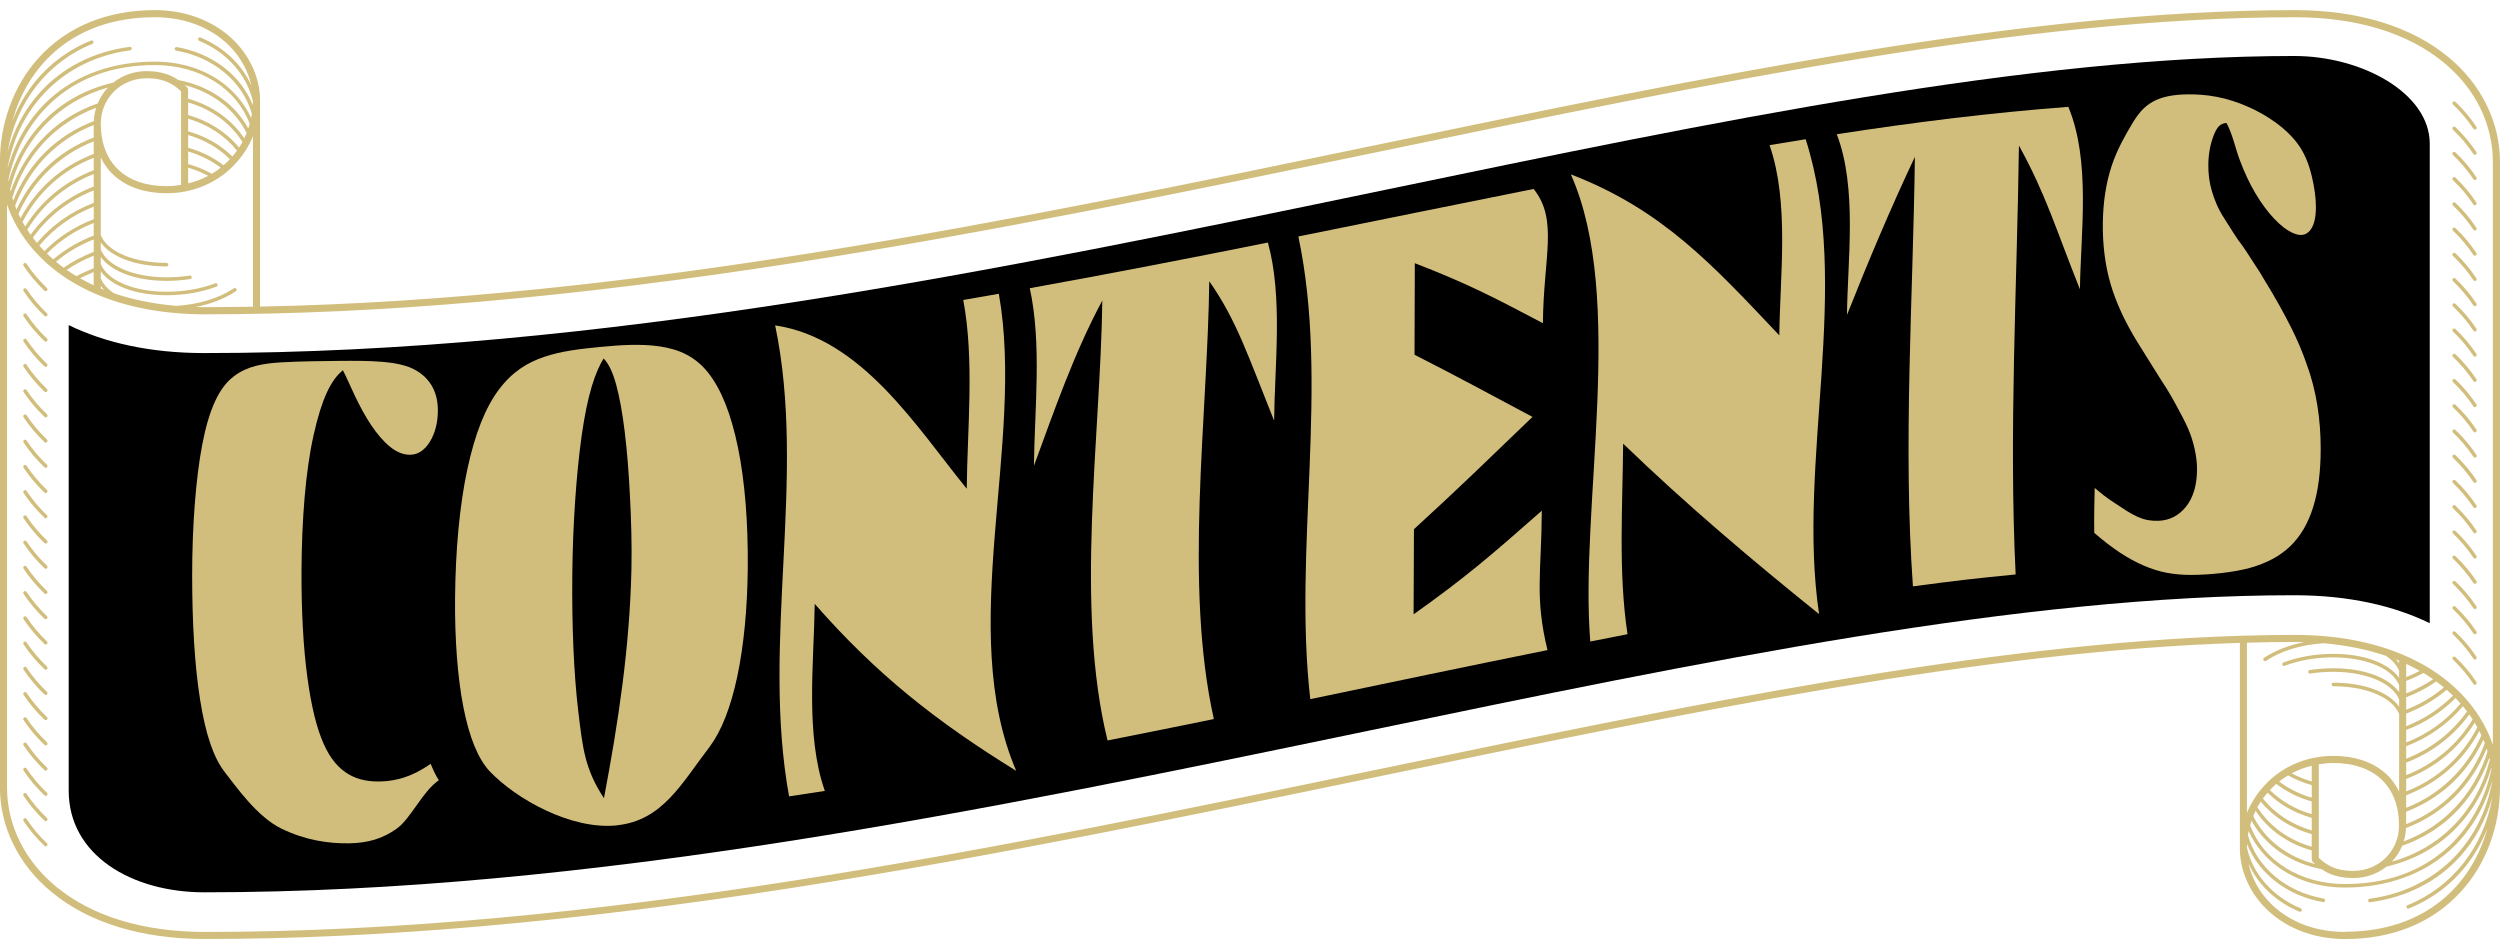 <svg width="106" height="40" viewBox="0 0 106 40" fill="none" xmlns="http://www.w3.org/2000/svg">
<path d="M97.272 2.374C86.062 2.374 72.792 5.129 58.743 8.047C42.355 11.45 25.407 14.97 8.661 14.97C6.339 14.97 4.43 14.522 2.913 13.785V33.527C2.913 36.254 5.573 37.834 8.661 37.834C25.035 37.834 41.797 34.353 58.007 30.986C72.243 28.029 85.69 25.238 97.272 25.238C99.595 25.238 101.503 25.686 103.021 26.423V6.09C103.021 3.963 100.167 2.374 97.272 2.374Z" fill="black"/>
<path d="M18.602 33.084C17.912 33.562 17.425 34.696 16.83 35.128C16.235 35.558 15.598 35.744 14.797 35.757C13.956 35.769 12.97 35.636 11.941 35.138C10.909 34.641 10.018 33.361 9.536 32.745C9.052 32.127 8.718 31.134 8.487 29.683C8.253 28.233 8.148 26.395 8.148 24.392C8.148 23.379 8.183 22.368 8.256 21.41C8.329 20.455 8.434 19.588 8.577 18.841C8.72 18.095 8.901 17.486 9.124 17.004C9.348 16.524 9.609 16.187 9.915 15.956C10.485 15.521 11.155 15.408 11.953 15.362C12.752 15.317 13.602 15.31 14.388 15.302C15.011 15.297 15.618 15.292 16.208 15.342C16.798 15.393 17.29 15.493 17.664 15.719C18.291 16.096 18.575 16.695 18.565 17.439C18.56 17.921 18.447 18.369 18.231 18.723C18.013 19.078 17.736 19.274 17.403 19.281C17.107 19.289 16.818 19.171 16.537 18.942C16.253 18.713 15.987 18.396 15.739 18.027C15.488 17.655 15.262 17.228 15.058 16.805C14.855 16.383 14.689 15.983 14.539 15.699C14.034 16.101 13.64 16.911 13.299 18.437C12.957 19.963 12.794 22.004 12.784 24.223C12.777 25.895 12.859 27.428 13.028 28.685C13.196 29.945 13.427 30.875 13.723 31.539C14.019 32.202 14.376 32.594 14.792 32.836C15.209 33.077 15.676 33.152 16.19 33.132C16.353 33.125 16.509 33.11 16.662 33.082C16.815 33.054 16.973 33.017 17.137 32.964C17.3 32.911 17.47 32.843 17.651 32.753C17.829 32.662 18.033 32.544 18.259 32.386C18.399 32.72 18.469 32.863 18.61 33.09L18.602 33.084Z" fill="#D2BE7C"/>
<path d="M26.163 34.995C24.23 35.199 21.876 33.884 20.741 32.68C20.264 32.149 19.9 31.267 19.649 29.988C19.398 28.708 19.28 27.099 19.295 25.342C19.313 23.344 19.484 21.453 19.81 19.922C20.136 18.391 20.581 17.283 21.148 16.524C21.715 15.764 22.36 15.372 23.076 15.131C23.791 14.887 24.567 14.797 25.442 14.711C26.321 14.628 27.179 14.568 27.993 14.691C28.806 14.814 29.489 15.121 30.033 15.812C30.578 16.504 30.997 17.544 31.291 18.982C31.587 20.42 31.723 22.197 31.705 24.11C31.688 25.792 31.539 27.366 31.261 28.683C30.98 29.998 30.591 30.988 30.089 31.664C28.899 33.213 28.096 34.789 26.163 34.992V34.995ZM25.593 15.199C25.435 15.455 25.257 15.83 25.091 16.383C24.925 16.933 24.785 17.62 24.667 18.442C24.551 19.264 24.456 20.206 24.386 21.235C24.316 22.263 24.275 23.331 24.265 24.382C24.245 26.539 24.331 28.597 24.519 30.159C24.707 31.72 24.792 32.604 25.608 33.844C26.228 30.561 26.698 27.449 26.773 24.135C26.795 23.107 26.763 22.041 26.71 21.031C26.66 20.02 26.585 19.098 26.487 18.296C26.389 17.494 26.268 16.828 26.123 16.3C25.977 15.772 25.811 15.425 25.593 15.199Z" fill="#D2BE7C"/>
<path d="M34.544 25.601C34.516 28.049 34.132 31.144 34.973 33.535C34.368 33.63 34.065 33.675 33.457 33.766C32.262 27.212 34.22 20.282 32.867 13.796C36.539 14.344 38.849 18.09 40.99 20.722C41.015 18.183 41.321 15.257 40.842 12.718C41.447 12.615 41.748 12.562 42.35 12.456C43.48 18.799 40.515 26.687 43.088 32.685C39.705 30.596 37.169 28.602 34.544 25.604V25.601Z" fill="#D2BE7C"/>
<path d="M46.735 12.748C45.54 14.975 44.709 17.383 43.839 19.749C43.864 17.388 44.18 14.578 43.663 12.22C47.034 11.612 50.4 10.958 53.758 10.284C54.401 12.602 54.044 15.498 54.022 17.836C52.925 15.114 52.438 13.585 51.273 11.924C51.2 17.74 50.194 24.771 51.467 30.488C49.669 30.855 48.766 31.038 46.961 31.395C45.566 25.749 46.662 18.52 46.738 12.751L46.735 12.748Z" fill="#D2BE7C"/>
<path d="M55.053 10.026C58.377 9.354 61.7 8.678 65.026 8.012C66.083 9.332 65.438 10.918 65.42 13.703C63.272 12.569 62.185 12.011 59.988 11.159C59.983 12.529 59.981 13.349 59.976 15.041C61.996 16.071 62.998 16.624 64.978 17.677C62.983 19.593 61.976 20.584 59.951 22.439C59.946 24.073 59.943 24.842 59.936 26.048C62.127 24.492 63.216 23.555 65.372 21.654C65.357 24.291 65.066 25.304 65.613 27.564C62.257 28.241 58.907 28.944 55.556 29.643C54.823 23.238 56.381 16.328 55.051 10.028L55.053 10.026Z" fill="#D2BE7C"/>
<path d="M68.821 18.804C68.801 21.458 68.608 24.251 69.007 26.89C68.377 27.011 68.061 27.074 67.428 27.2C66.964 21.466 68.954 12.67 66.605 7.394C70.483 8.887 72.611 11.227 75.443 14.219C75.468 11.715 75.879 8.593 75.029 6.154C75.644 6.051 75.95 6.001 76.56 5.903C78.555 12.135 76.166 19.575 77.129 26.038C74.251 23.723 71.482 21.378 68.821 18.811V18.804Z" fill="#D2BE7C"/>
<path d="M81.193 6.647C80.154 8.842 79.21 11.096 78.312 13.351C78.339 10.983 78.754 7.984 77.88 5.692C81.138 5.187 84.411 4.779 87.697 4.53C88.656 6.838 88.221 9.855 88.189 12.265C87.17 9.721 86.763 8.276 85.603 6.172C85.521 12.205 85.172 18.329 85.463 24.357C83.749 24.523 82.877 24.626 81.108 24.862C80.681 18.852 81.115 12.668 81.191 6.65L81.193 6.647Z" fill="#D2BE7C"/>
<path d="M88.814 20.689C88.962 20.812 89.09 20.918 89.2 21.003C89.311 21.091 89.461 21.194 89.642 21.315C89.843 21.451 90.026 21.566 90.184 21.669C90.345 21.77 90.498 21.853 90.644 21.918C90.789 21.981 90.932 22.026 91.07 22.052C91.208 22.077 91.354 22.087 91.51 22.082C92.002 22.067 92.393 21.853 92.692 21.476C92.991 21.099 93.144 20.588 93.154 19.942C93.159 19.668 93.126 19.374 93.058 19.058C92.99 18.743 92.895 18.447 92.775 18.17C92.704 18.012 92.627 17.849 92.539 17.683C92.451 17.514 92.358 17.343 92.263 17.165C92.112 16.888 91.979 16.654 91.859 16.466C91.738 16.277 91.633 16.114 91.545 15.976C91.181 15.393 90.998 15.098 90.631 14.513C90.102 13.655 89.717 12.826 89.487 12.034C89.256 11.242 89.148 10.373 89.16 9.442C89.173 8.552 89.298 7.753 89.532 7.042C89.765 6.33 90.117 5.732 90.38 5.285C90.644 4.837 90.895 4.528 91.271 4.317C91.645 4.106 92.137 4.005 92.787 4C93.131 4 93.535 4.018 93.987 4.106C94.441 4.194 94.888 4.337 95.317 4.528C95.747 4.716 96.143 4.945 96.5 5.204C96.856 5.463 97.16 5.75 97.393 6.059C97.722 6.489 97.898 6.964 98.018 7.464C98.139 7.964 98.194 8.404 98.194 8.776C98.194 9.249 98.111 9.578 97.935 9.782C97.76 9.983 97.529 10.015 97.233 9.885C96.972 9.772 96.703 9.568 96.424 9.271C96.146 8.977 95.88 8.62 95.634 8.203C95.385 7.783 95.162 7.313 94.966 6.785C94.77 6.26 94.67 5.714 94.404 5.214C94.125 5.234 94 5.398 93.872 5.712C93.744 6.026 93.638 6.458 93.633 6.971C93.628 7.366 93.676 7.738 93.779 8.087C93.882 8.439 94.027 8.826 94.308 9.259C94.439 9.465 94.567 9.671 94.697 9.872C94.825 10.076 94.958 10.267 95.097 10.445C95.129 10.491 95.182 10.569 95.255 10.679C95.327 10.792 95.453 10.981 95.629 11.257C95.691 11.35 95.752 11.443 95.812 11.536C95.872 11.629 95.927 11.722 95.978 11.815C96.49 12.64 96.871 13.346 97.145 13.889C97.418 14.435 97.634 14.95 97.797 15.425C98.216 16.561 98.397 17.765 98.397 19.022C98.397 19.985 98.297 20.805 98.078 21.501C97.86 22.197 97.541 22.74 97.1 23.165C96.658 23.587 96.106 23.879 95.398 24.078C94.692 24.274 93.678 24.372 92.923 24.377C92.559 24.377 92.212 24.349 91.886 24.289C91.56 24.229 91.231 24.125 90.897 23.982C90.563 23.839 90.225 23.655 89.881 23.427C89.537 23.2 89.173 22.921 88.796 22.592C88.786 21.813 88.801 21.441 88.814 20.686V20.689Z" fill="#D2BE7C"/>
<path d="M105.453 4.492C105.079 3.71 104.528 3.014 103.816 2.425C102.24 1.119 99.989 0.429 97.303 0.429C85.893 0.429 72.526 3.205 58.376 6.143C42.851 9.367 26.82 12.693 11.027 12.999V4.262C11.027 3.296 10.586 2.333 9.818 1.621C8.987 0.852 7.831 0.429 6.564 0.429C4.545 0.429 2.845 1.126 1.646 2.445C1.108 3.035 0.693 3.731 0.409 4.512C0.135 5.264 -0.004 6.059 -0.004 6.878V33.367C-0.004 34.194 0.179 34.996 0.542 35.751C0.917 36.533 1.468 37.229 2.18 37.818C3.755 39.124 6.006 39.813 8.692 39.813C16.108 39.813 24.31 39.096 33.767 37.619C42.123 36.313 50.417 34.591 58.438 32.927C71.618 30.19 84.115 27.597 94.971 27.259V35.983C94.971 36.949 95.412 37.912 96.18 38.624C97.011 39.393 98.166 39.816 99.434 39.816C101.453 39.816 103.153 39.119 104.349 37.8C104.887 37.21 105.303 36.514 105.587 35.733C105.86 34.981 106 34.186 106 33.367V6.878C106 6.05 105.817 5.249 105.453 4.494V4.492ZM102.598 28.446C102.412 28.543 102.221 28.632 102.023 28.709V28.149C102.221 28.241 102.412 28.341 102.598 28.446ZM102.023 34.414C102.8 34.119 103.486 33.681 104.063 33.112C104.571 32.612 104.984 32.024 105.294 31.362C105.316 31.414 105.335 31.466 105.354 31.518C104.756 33.123 103.581 34.332 102.021 34.945V34.414H102.023ZM102.016 35.108C103.592 34.509 104.793 33.322 105.432 31.738C105.445 31.778 105.46 31.819 105.473 31.86C104.918 33.662 103.635 35.035 101.917 35.675C101.973 35.492 102.008 35.302 102.016 35.108ZM101.853 35.861C102.804 35.529 103.622 34.996 104.283 34.27C104.834 33.666 105.264 32.931 105.546 32.128C105.552 32.156 105.561 32.184 105.567 32.214C105.029 34.363 103.506 35.945 101.418 36.533C101.605 36.335 101.752 36.106 101.853 35.861ZM102.023 34.253V33.718C103.372 33.203 104.438 32.266 105.124 30.996C105.154 31.056 105.184 31.117 105.212 31.177C104.58 32.604 103.456 33.688 102.023 34.251V34.253ZM102.023 33.554V33.026C103.241 32.561 104.237 31.742 104.926 30.645C104.965 30.709 105.004 30.772 105.04 30.839C104.382 32.104 103.342 33.039 102.023 33.556V33.554ZM102.023 32.862V32.334C103.105 31.921 104.024 31.218 104.698 30.293C104.748 30.362 104.793 30.431 104.84 30.503C104.177 31.587 103.211 32.397 102.025 32.865L102.023 32.862ZM102.023 32.171V31.64C102.974 31.278 103.781 30.707 104.427 29.944C104.487 30.017 104.545 30.091 104.603 30.164C103.956 31.069 103.071 31.757 102.023 32.169V32.171ZM102.023 31.481V30.951C102.824 30.645 103.525 30.192 104.113 29.597C104.188 29.673 104.259 29.75 104.328 29.83C103.71 30.569 102.935 31.123 102.023 31.481ZM102.023 30.789V30.257C102.658 30.013 103.232 29.675 103.738 29.248C103.831 29.328 103.919 29.41 104.005 29.494C103.445 30.058 102.78 30.494 102.023 30.789ZM102.023 30.093V29.565C102.479 29.39 102.905 29.166 103.297 28.895C103.409 28.977 103.516 29.058 103.622 29.147C103.148 29.543 102.613 29.86 102.023 30.093ZM102.023 29.401V28.869C102.275 28.772 102.52 28.66 102.755 28.532C102.897 28.617 103.032 28.707 103.166 28.8C102.813 29.039 102.43 29.239 102.023 29.399V29.401ZM101.722 28.123C101.681 28.067 101.636 28.013 101.584 27.959C101.629 27.976 101.674 27.996 101.722 28.015V28.123ZM99.778 36.927C99.006 36.927 98.627 36.66 98.317 36.373V32.406C98.517 32.373 98.722 32.352 98.933 32.352C100.678 32.352 101.719 33.343 101.719 35.003C101.719 36.08 100.867 36.925 99.778 36.925V36.927ZM98.018 33.134C97.719 33.048 97.433 32.931 97.168 32.789C97.433 32.647 97.719 32.541 98.018 32.468V33.134ZM97.017 32.878C97.327 33.052 97.663 33.19 98.018 33.289V33.822C97.506 33.673 97.043 33.442 96.636 33.136C96.757 33.041 96.884 32.955 97.017 32.876V32.878ZM96.516 33.237C96.953 33.574 97.456 33.824 98.016 33.981V34.52C97.329 34.322 96.722 33.97 96.245 33.498C96.331 33.408 96.421 33.319 96.516 33.237ZM96.143 33.61C96.649 34.108 97.29 34.472 98.018 34.677V35.212C97.181 34.968 96.455 34.494 95.948 33.86C96.01 33.774 96.075 33.69 96.143 33.61ZM95.857 33.988C96.391 34.639 97.146 35.123 98.016 35.367V35.901C97.028 35.615 96.219 35.026 95.713 34.222C95.758 34.141 95.805 34.063 95.857 33.988ZM95.638 34.38C96.174 35.186 97.006 35.774 98.018 36.059V36.438C98.018 36.479 98.035 36.52 98.065 36.548C98.095 36.578 98.13 36.606 98.162 36.636C96.983 36.333 96.031 35.6 95.537 34.602C95.567 34.526 95.603 34.453 95.638 34.38ZM95.465 34.798C96.04 35.854 97.123 36.604 98.433 36.852C98.739 37.063 99.146 37.229 99.78 37.229C100.306 37.229 100.796 37.057 101.188 36.744C102.378 36.464 103.39 35.901 104.192 35.059C104.853 34.367 105.344 33.507 105.632 32.552C105.634 32.569 105.636 32.584 105.638 32.602C105.167 34.906 103.291 37.483 99.43 37.483C97.536 37.483 95.975 36.509 95.405 34.992C95.422 34.925 95.444 34.861 95.465 34.796V34.798ZM10.726 13.004C10.048 13.014 9.37 13.023 8.692 13.023C8.561 13.023 8.43 13.021 8.301 13.016C8.946 12.889 9.529 12.663 10.001 12.35C10.035 12.327 10.044 12.281 10.022 12.245C9.999 12.21 9.953 12.202 9.917 12.223C9.273 12.652 8.417 12.911 7.47 12.969C6.519 12.887 5.636 12.708 4.836 12.437C4.56 12.256 4.371 12.04 4.274 11.803V11.505C4.713 12.12 5.753 12.518 7.061 12.518C7.819 12.518 8.55 12.391 9.181 12.152C9.22 12.137 9.239 12.094 9.224 12.055C9.209 12.016 9.166 11.997 9.127 12.012C8.514 12.245 7.801 12.37 7.061 12.37C6.269 12.37 5.542 12.215 5.014 11.932C4.642 11.732 4.39 11.477 4.274 11.193V10.896C4.713 11.51 5.753 11.909 7.061 11.909C7.403 11.909 7.741 11.883 8.066 11.833C8.107 11.827 8.135 11.788 8.128 11.747C8.122 11.706 8.083 11.678 8.042 11.684C7.726 11.734 7.395 11.758 7.061 11.758C6.269 11.758 5.542 11.602 5.014 11.32C4.642 11.12 4.39 10.865 4.274 10.581V10.284C4.713 10.898 5.753 11.296 7.061 11.296C7.102 11.296 7.136 11.262 7.136 11.221C7.136 11.18 7.102 11.146 7.061 11.146C6.269 11.146 5.542 10.99 5.014 10.708C4.642 10.508 4.39 10.253 4.274 9.969V6.682C4.423 6.99 4.625 7.26 4.881 7.479C5.419 7.947 6.174 8.193 7.063 8.193C8.167 8.193 9.183 7.77 9.921 7.005C10.27 6.645 10.539 6.229 10.726 5.777V13.001V13.004ZM3.396 11.799C3.581 11.702 3.773 11.613 3.971 11.536V12.096C3.773 12.003 3.581 11.904 3.396 11.799ZM0.428 8.031C0.966 5.882 2.49 4.3 4.577 3.712C4.39 3.91 4.244 4.139 4.143 4.384C3.191 4.716 2.374 5.249 1.713 5.975C1.162 6.579 0.732 7.313 0.45 8.117C0.443 8.089 0.435 8.061 0.428 8.031ZM0.521 8.385C1.076 6.583 2.359 5.21 4.076 4.57C4.02 4.753 3.986 4.943 3.977 5.137C2.402 5.736 1.201 6.923 0.562 8.508C0.549 8.467 0.534 8.426 0.521 8.385ZM3.973 5.3V5.831C3.196 6.126 2.509 6.563 1.933 7.132C1.425 7.632 1.011 8.221 0.701 8.883C0.68 8.831 0.661 8.779 0.641 8.727C1.24 7.122 2.415 5.913 3.975 5.3H3.973ZM6.215 3.318C6.988 3.318 7.367 3.585 7.676 3.871V7.839C7.476 7.872 7.272 7.893 7.061 7.893C5.316 7.893 4.274 6.902 4.274 5.242C4.274 4.165 5.126 3.32 6.215 3.32V3.318ZM7.978 7.111C8.277 7.197 8.563 7.313 8.828 7.456C8.563 7.598 8.277 7.704 7.978 7.777V7.111ZM8.979 7.367C8.669 7.193 8.333 7.055 7.978 6.956V6.423C8.49 6.572 8.953 6.803 9.359 7.109C9.239 7.204 9.112 7.29 8.979 7.37V7.367ZM9.478 7.007C9.041 6.671 8.537 6.421 7.978 6.264V5.725C8.664 5.923 9.271 6.275 9.749 6.747C9.663 6.837 9.572 6.926 9.478 7.007ZM9.852 6.635C9.347 6.137 8.705 5.772 7.978 5.568V5.033C8.815 5.277 9.54 5.751 10.048 6.385C9.986 6.471 9.921 6.555 9.852 6.635ZM10.136 6.257C9.603 5.606 8.847 5.122 7.978 4.878V4.343C8.966 4.63 9.775 5.218 10.28 6.022C10.235 6.104 10.188 6.182 10.136 6.257ZM10.356 5.865C9.82 5.059 8.987 4.471 7.976 4.186V3.807C7.976 3.766 7.958 3.725 7.928 3.697C7.898 3.667 7.864 3.639 7.831 3.608C9.011 3.912 9.962 4.645 10.457 5.643C10.427 5.719 10.39 5.792 10.356 5.865ZM10.528 5.447C9.953 4.391 8.871 3.641 7.56 3.393C7.255 3.182 6.848 3.016 6.213 3.016C5.688 3.016 5.197 3.188 4.806 3.501C3.615 3.781 2.604 4.343 1.801 5.186C1.141 5.878 0.65 6.738 0.361 7.693C0.359 7.676 0.357 7.66 0.355 7.643C0.826 5.337 2.703 2.759 6.564 2.759C8.458 2.759 10.018 3.733 10.588 5.251C10.571 5.318 10.55 5.382 10.528 5.447ZM3.973 5.992V6.527C2.623 7.042 1.558 7.979 0.872 9.249C0.841 9.189 0.811 9.128 0.783 9.068C1.416 7.641 2.539 6.557 3.973 5.994V5.992ZM3.973 6.691V7.219C2.755 7.684 1.758 8.503 1.07 9.602C1.031 9.538 0.992 9.475 0.955 9.408C1.614 8.143 2.653 7.208 3.973 6.691ZM3.973 7.382V7.91C2.89 8.324 1.971 9.027 1.298 9.952C1.248 9.883 1.203 9.814 1.156 9.742C1.818 8.658 2.787 7.848 3.971 7.38L3.973 7.382ZM3.973 8.072V8.602C3.021 8.967 2.214 9.536 1.569 10.299C1.509 10.225 1.45 10.152 1.392 10.079C2.04 9.174 2.925 8.486 3.973 8.074V8.072ZM3.973 8.764V9.294C3.172 9.6 2.471 10.053 1.883 10.648C1.808 10.572 1.737 10.495 1.668 10.415C2.285 9.676 3.06 9.122 3.973 8.764ZM3.973 9.456V9.988C3.338 10.232 2.763 10.57 2.257 10.997C2.165 10.917 2.077 10.835 1.991 10.751C2.55 10.187 3.215 9.751 3.973 9.456ZM3.973 10.152V10.68C3.516 10.855 3.09 11.079 2.699 11.35C2.587 11.268 2.479 11.187 2.374 11.098C2.847 10.702 3.383 10.385 3.973 10.152ZM3.973 10.842V11.374C3.721 11.471 3.476 11.583 3.241 11.71C3.099 11.626 2.963 11.536 2.83 11.443C3.183 11.204 3.566 11.003 3.973 10.844V10.842ZM4.274 12.122C4.315 12.178 4.36 12.232 4.412 12.286C4.367 12.268 4.321 12.249 4.274 12.23V12.122ZM6.564 0.731C8.849 0.731 10.328 2.113 10.655 3.624C10.261 2.74 9.495 2.001 8.501 1.591C8.462 1.576 8.419 1.593 8.402 1.632C8.387 1.671 8.404 1.714 8.443 1.731C9.626 2.22 10.474 3.188 10.724 4.307C10.724 4.359 10.72 4.408 10.717 4.46C10.225 3.203 9.015 2.261 7.496 1.996C7.455 1.99 7.416 2.016 7.407 2.059C7.401 2.1 7.427 2.139 7.47 2.147C9.058 2.423 10.293 3.466 10.679 4.828C10.67 4.889 10.664 4.949 10.651 5.009C10.371 4.389 9.908 3.833 9.314 3.423C8.548 2.893 7.597 2.613 6.562 2.613C4.799 2.613 3.26 3.16 2.111 4.195C1.259 4.964 0.639 6.001 0.318 7.16C0.775 4.453 2.776 2.498 5.52 2.134C5.561 2.128 5.591 2.091 5.585 2.05C5.578 2.009 5.542 1.979 5.501 1.986C3.964 2.19 2.643 2.863 1.683 3.93C1.044 4.641 0.583 5.499 0.321 6.447C0.68 4.348 2.006 2.63 3.917 1.861C3.955 1.845 3.975 1.8 3.958 1.761C3.943 1.723 3.897 1.703 3.859 1.72C2.722 2.18 1.771 2.964 1.108 3.988C0.88 4.341 0.689 4.718 0.534 5.113C1.173 2.777 3.116 0.731 6.564 0.731ZM58.376 32.632C42.084 36.016 25.238 39.514 8.692 39.514C6.077 39.514 3.893 38.848 2.372 37.587C1.035 36.479 0.297 34.979 0.297 33.367V8.671C0.366 8.872 0.448 9.07 0.54 9.264C0.915 10.046 1.466 10.743 2.178 11.331C2.724 11.784 3.355 12.161 4.054 12.463C4.061 12.467 4.067 12.469 4.074 12.471C5.387 13.034 6.947 13.327 8.69 13.327C16.106 13.327 24.308 12.609 33.764 11.133C42.121 9.827 50.415 8.104 58.436 6.441C72.571 3.503 85.923 0.731 97.303 0.731C99.918 0.731 102.103 1.397 103.624 2.658C104.961 3.766 105.697 5.266 105.697 6.878V31.576C105.628 31.375 105.546 31.177 105.453 30.983C105.079 30.201 104.528 29.505 103.816 28.916C103.269 28.463 102.638 28.086 101.939 27.785C101.933 27.78 101.926 27.778 101.917 27.776C100.605 27.213 99.044 26.92 97.301 26.92C96.58 26.92 95.853 26.931 95.117 26.953C84.199 27.272 71.631 29.882 58.374 32.634L58.376 32.632ZM95.27 27.25C95.954 27.231 96.632 27.22 97.303 27.22C97.435 27.22 97.566 27.222 97.695 27.226C97.049 27.354 96.466 27.58 95.995 27.892C95.96 27.916 95.952 27.961 95.973 27.998C95.997 28.032 96.042 28.041 96.079 28.02C96.722 27.591 97.579 27.332 98.526 27.274C99.477 27.356 100.359 27.535 101.16 27.806C101.435 27.987 101.625 28.203 101.722 28.44V28.737C101.283 28.123 100.243 27.724 98.935 27.724C98.177 27.724 97.445 27.851 96.815 28.091C96.776 28.106 96.757 28.149 96.772 28.188C96.787 28.226 96.83 28.246 96.869 28.231C97.482 27.998 98.194 27.873 98.935 27.873C99.727 27.873 100.454 28.028 100.981 28.311C101.354 28.511 101.605 28.765 101.722 29.05V29.347C101.283 28.733 100.243 28.334 98.935 28.334C98.593 28.334 98.255 28.36 97.93 28.41C97.889 28.416 97.861 28.455 97.867 28.496C97.874 28.537 97.912 28.565 97.953 28.558C98.27 28.509 98.601 28.485 98.935 28.485C99.727 28.485 100.454 28.64 100.981 28.923C101.354 29.123 101.605 29.377 101.722 29.662V29.959C101.283 29.345 100.243 28.946 98.935 28.946C98.894 28.946 98.859 28.981 98.859 29.022C98.859 29.063 98.894 29.097 98.935 29.097C99.727 29.097 100.454 29.252 100.981 29.535C101.354 29.735 101.605 29.989 101.722 30.274V33.561C101.573 33.253 101.371 32.983 101.115 32.763C100.577 32.296 99.821 32.05 98.933 32.05C97.829 32.05 96.813 32.472 96.075 33.237C95.726 33.597 95.457 34.014 95.27 34.466V27.252V27.25ZM99.432 39.514C97.146 39.514 95.668 38.132 95.341 36.621C95.734 37.505 96.501 38.244 97.495 38.654C97.504 38.658 97.514 38.66 97.523 38.66C97.553 38.66 97.581 38.643 97.592 38.613C97.607 38.574 97.59 38.531 97.551 38.514C96.367 38.025 95.519 37.057 95.27 35.938C95.27 35.886 95.274 35.837 95.276 35.785C95.769 37.042 96.978 37.983 98.498 38.249C98.502 38.249 98.506 38.249 98.511 38.249C98.547 38.249 98.58 38.223 98.584 38.186C98.59 38.145 98.564 38.106 98.521 38.098C96.933 37.822 95.698 36.779 95.313 35.417C95.321 35.356 95.328 35.296 95.341 35.236C95.62 35.856 96.083 36.412 96.677 36.822C97.443 37.352 98.394 37.632 99.43 37.632C101.192 37.632 102.731 37.085 103.88 36.05C104.732 35.281 105.352 34.244 105.673 33.084C105.219 35.787 103.217 37.742 100.473 38.106C100.433 38.113 100.402 38.15 100.409 38.191C100.413 38.229 100.445 38.255 100.484 38.255C100.488 38.255 100.491 38.255 100.495 38.255C102.032 38.05 103.353 37.378 104.313 36.311C104.952 35.6 105.413 34.742 105.675 33.794C105.316 35.893 103.99 37.611 102.079 38.38C102.04 38.395 102.021 38.441 102.038 38.479C102.051 38.509 102.079 38.527 102.109 38.527C102.118 38.527 102.128 38.527 102.137 38.52C103.273 38.061 104.225 37.277 104.887 36.253C105.116 35.899 105.307 35.522 105.462 35.128C104.825 37.462 102.882 39.505 99.434 39.505L99.432 39.514ZM104.005 27.97C103.975 27.942 103.973 27.892 104.003 27.862C104.031 27.832 104.08 27.83 104.11 27.86C104.451 28.183 104.75 28.539 104.999 28.916C105.023 28.951 105.012 28.998 104.978 29.022C104.965 29.03 104.95 29.035 104.937 29.035C104.913 29.035 104.89 29.024 104.874 29C104.631 28.632 104.339 28.287 104.009 27.97H104.005ZM104.005 26.899C103.975 26.871 103.973 26.821 104.003 26.791C104.031 26.761 104.08 26.759 104.11 26.789C104.451 27.112 104.75 27.468 104.999 27.845C105.023 27.879 105.012 27.927 104.978 27.951C104.965 27.959 104.95 27.963 104.937 27.963C104.913 27.963 104.89 27.951 104.874 27.929C104.631 27.561 104.339 27.216 104.009 26.899H104.005ZM104.005 25.83C103.975 25.802 103.973 25.752 104.003 25.722C104.031 25.692 104.08 25.69 104.11 25.72C104.451 26.043 104.748 26.399 104.999 26.776C105.023 26.81 105.012 26.858 104.978 26.881C104.965 26.89 104.95 26.895 104.937 26.895C104.913 26.895 104.89 26.884 104.874 26.86C104.631 26.491 104.339 26.147 104.009 25.83H104.005ZM104.005 24.761C103.975 24.733 103.973 24.683 104.003 24.653C104.031 24.623 104.08 24.621 104.11 24.651C104.451 24.974 104.75 25.33 104.999 25.707C105.023 25.741 105.012 25.789 104.978 25.812C104.965 25.821 104.95 25.825 104.937 25.825C104.913 25.825 104.89 25.812 104.874 25.791C104.631 25.422 104.339 25.078 104.009 24.761H104.005ZM104.005 23.689C103.975 23.662 103.973 23.612 104.003 23.582C104.031 23.552 104.08 23.549 104.11 23.58C104.451 23.903 104.75 24.259 104.999 24.636C105.023 24.67 105.012 24.718 104.978 24.741C104.965 24.75 104.95 24.754 104.937 24.754C104.913 24.754 104.89 24.744 104.874 24.72C104.631 24.351 104.339 24.006 104.009 23.689H104.005ZM104.005 22.62C103.975 22.593 103.973 22.543 104.003 22.513C104.031 22.483 104.08 22.48 104.11 22.511C104.451 22.834 104.75 23.189 104.999 23.567C105.023 23.601 105.012 23.649 104.978 23.672C104.965 23.681 104.95 23.685 104.937 23.685C104.913 23.685 104.89 23.672 104.874 23.651C104.631 23.282 104.339 22.937 104.009 22.62H104.005ZM104.005 21.549C103.975 21.521 103.973 21.472 104.003 21.442C104.031 21.411 104.08 21.409 104.11 21.439C104.451 21.763 104.75 22.118 104.999 22.495C105.023 22.53 105.012 22.577 104.978 22.601C104.965 22.61 104.95 22.614 104.937 22.614C104.913 22.614 104.89 22.601 104.874 22.579C104.631 22.211 104.339 21.866 104.009 21.552L104.005 21.549ZM104.005 20.48C103.975 20.452 103.973 20.403 104.003 20.372C104.031 20.342 104.08 20.34 104.11 20.37C104.451 20.694 104.75 21.049 104.999 21.426C105.023 21.461 105.012 21.508 104.978 21.532C104.965 21.541 104.95 21.545 104.937 21.545C104.913 21.545 104.89 21.532 104.874 21.511C104.631 21.142 104.341 20.797 104.009 20.482L104.005 20.48ZM104.005 19.409C103.975 19.381 103.973 19.331 104.003 19.301C104.031 19.271 104.08 19.269 104.11 19.299C104.451 19.622 104.75 19.978 104.999 20.355C105.023 20.39 105.012 20.437 104.978 20.461C104.965 20.47 104.95 20.474 104.937 20.474C104.913 20.474 104.89 20.461 104.874 20.439C104.631 20.071 104.339 19.726 104.009 19.411L104.005 19.409ZM104.005 18.34C103.975 18.312 103.973 18.262 104.003 18.232C104.031 18.202 104.08 18.2 104.11 18.23C104.451 18.553 104.75 18.909 104.999 19.286C105.023 19.321 105.012 19.368 104.978 19.392C104.965 19.4 104.95 19.405 104.937 19.405C104.913 19.405 104.89 19.392 104.874 19.37C104.631 19.002 104.341 18.657 104.009 18.342L104.005 18.34ZM104.005 17.269C103.975 17.241 103.973 17.191 104.003 17.161C104.031 17.131 104.08 17.129 104.11 17.159C104.451 17.482 104.748 17.838 104.999 18.215C105.023 18.25 105.012 18.297 104.978 18.321C104.965 18.329 104.95 18.334 104.937 18.334C104.913 18.334 104.89 18.321 104.874 18.299C104.631 17.93 104.339 17.586 104.009 17.271L104.005 17.269ZM104.005 16.2C103.975 16.172 103.973 16.122 104.003 16.092C104.031 16.062 104.08 16.06 104.11 16.09C104.451 16.413 104.75 16.769 104.999 17.146C105.023 17.18 105.012 17.228 104.978 17.252C104.965 17.26 104.95 17.265 104.937 17.265C104.913 17.265 104.89 17.252 104.874 17.23C104.631 16.861 104.339 16.517 104.009 16.202L104.005 16.2ZM104.005 15.131C103.975 15.103 103.973 15.053 104.003 15.023C104.031 14.993 104.08 14.991 104.11 15.021C104.451 15.344 104.748 15.7 104.999 16.077C105.023 16.111 105.012 16.159 104.978 16.183C104.965 16.191 104.95 16.195 104.937 16.195C104.913 16.195 104.89 16.183 104.874 16.161C104.631 15.793 104.339 15.448 104.009 15.133L104.005 15.131ZM104.005 14.06C103.975 14.032 103.973 13.982 104.003 13.952C104.031 13.922 104.08 13.919 104.11 13.95C104.451 14.273 104.748 14.629 104.999 15.006C105.023 15.04 105.012 15.088 104.978 15.111C104.965 15.12 104.95 15.124 104.937 15.124C104.913 15.124 104.89 15.111 104.874 15.09C104.631 14.721 104.339 14.376 104.009 14.062L104.005 14.06ZM104.005 12.991C103.975 12.963 103.973 12.913 104.003 12.883C104.031 12.853 104.08 12.851 104.11 12.881C104.451 13.204 104.748 13.56 104.999 13.937C105.023 13.971 105.012 14.019 104.978 14.042C104.965 14.051 104.95 14.055 104.937 14.055C104.913 14.055 104.89 14.042 104.874 14.021C104.631 13.652 104.339 13.307 104.009 12.993L104.005 12.991ZM104.005 11.919C103.975 11.891 103.973 11.842 104.003 11.812C104.031 11.781 104.08 11.779 104.11 11.809C104.451 12.133 104.748 12.488 104.997 12.866C105.021 12.9 105.01 12.947 104.976 12.971C104.963 12.98 104.948 12.984 104.935 12.984C104.911 12.984 104.887 12.971 104.872 12.95C104.629 12.581 104.336 12.236 104.007 11.921L104.005 11.919ZM104.005 10.85C103.975 10.822 103.973 10.773 104.003 10.743C104.031 10.712 104.08 10.71 104.11 10.74C104.451 11.064 104.748 11.419 104.997 11.796C105.021 11.831 105.01 11.878 104.976 11.902C104.963 11.911 104.948 11.915 104.935 11.915C104.911 11.915 104.887 11.902 104.872 11.881C104.629 11.512 104.339 11.167 104.007 10.852L104.005 10.85ZM104.005 9.779C103.975 9.751 103.973 9.702 104.003 9.671C104.031 9.641 104.08 9.639 104.11 9.669C104.451 9.993 104.748 10.348 104.997 10.725C105.021 10.76 105.01 10.807 104.976 10.831C104.963 10.84 104.948 10.844 104.935 10.844C104.911 10.844 104.887 10.831 104.872 10.809C104.629 10.441 104.339 10.096 104.007 9.781L104.005 9.779ZM104.005 8.71C103.975 8.682 103.973 8.633 104.003 8.602C104.031 8.572 104.08 8.57 104.11 8.6C104.451 8.923 104.748 9.279 104.997 9.656C105.021 9.691 105.01 9.738 104.976 9.762C104.963 9.771 104.948 9.775 104.935 9.775C104.911 9.775 104.887 9.762 104.872 9.74C104.629 9.372 104.339 9.027 104.007 8.712L104.005 8.71ZM104.005 7.639C103.975 7.611 103.973 7.561 104.003 7.531C104.031 7.501 104.08 7.499 104.11 7.529C104.451 7.852 104.748 8.208 104.997 8.585C105.021 8.62 105.01 8.667 104.976 8.691C104.963 8.699 104.948 8.704 104.935 8.704C104.911 8.704 104.887 8.691 104.872 8.669C104.629 8.301 104.339 7.956 104.007 7.641L104.005 7.639ZM104.005 6.57C103.975 6.542 103.973 6.492 104.003 6.462C104.031 6.432 104.08 6.43 104.11 6.46C104.451 6.783 104.748 7.139 104.997 7.516C105.021 7.551 105.01 7.598 104.976 7.622C104.963 7.63 104.948 7.635 104.935 7.635C104.911 7.635 104.887 7.622 104.872 7.6C104.629 7.232 104.339 6.887 104.007 6.572L104.005 6.57ZM104.005 5.501C103.975 5.473 103.973 5.423 104.003 5.393C104.031 5.363 104.08 5.361 104.11 5.391C104.451 5.714 104.748 6.07 104.997 6.445C105.021 6.479 105.01 6.527 104.976 6.55C104.963 6.559 104.948 6.563 104.935 6.563C104.911 6.563 104.887 6.55 104.872 6.529C104.629 6.16 104.339 5.816 104.007 5.501H104.005ZM104.005 4.43C103.975 4.402 103.973 4.352 104.003 4.322C104.031 4.292 104.08 4.29 104.11 4.32C104.451 4.643 104.748 4.999 104.997 5.374C105.021 5.408 105.01 5.456 104.976 5.479C104.963 5.488 104.948 5.492 104.935 5.492C104.911 5.492 104.887 5.479 104.872 5.458C104.629 5.089 104.339 4.744 104.007 4.43H104.005ZM1.991 12.215C2.021 12.243 2.023 12.292 1.993 12.322C1.978 12.338 1.958 12.346 1.939 12.346C1.92 12.346 1.902 12.34 1.887 12.325C1.547 12.001 1.248 11.646 0.998 11.268C0.975 11.234 0.986 11.187 1.02 11.163C1.054 11.139 1.102 11.15 1.125 11.184C1.369 11.553 1.661 11.898 1.993 12.215H1.991ZM1.991 13.286C2.021 13.314 2.023 13.363 1.993 13.394C1.978 13.409 1.958 13.417 1.939 13.417C1.92 13.417 1.902 13.411 1.887 13.396C1.547 13.072 1.248 12.717 0.998 12.34C0.975 12.305 0.986 12.258 1.02 12.234C1.054 12.21 1.102 12.221 1.125 12.256C1.369 12.624 1.661 12.969 1.991 13.286ZM1.991 14.355C2.021 14.383 2.023 14.432 1.993 14.463C1.978 14.478 1.958 14.486 1.939 14.486C1.92 14.486 1.902 14.48 1.887 14.465C1.547 14.142 1.248 13.786 0.998 13.409C0.975 13.374 0.986 13.327 1.02 13.303C1.054 13.279 1.102 13.29 1.125 13.325C1.369 13.693 1.661 14.038 1.991 14.355ZM1.991 15.426C2.021 15.454 2.023 15.504 1.993 15.534C1.978 15.549 1.958 15.557 1.939 15.557C1.92 15.557 1.902 15.551 1.887 15.536C1.547 15.213 1.248 14.857 0.998 14.48C0.975 14.445 0.986 14.398 1.02 14.374C1.054 14.351 1.102 14.361 1.125 14.396C1.369 14.764 1.661 15.109 1.991 15.426ZM1.991 16.495C2.021 16.523 2.023 16.573 1.993 16.603C1.978 16.618 1.958 16.627 1.939 16.627C1.92 16.627 1.902 16.62 1.887 16.605C1.547 16.282 1.248 15.926 0.998 15.549C0.975 15.514 0.986 15.467 1.02 15.443C1.054 15.42 1.102 15.43 1.125 15.465C1.369 15.833 1.661 16.178 1.991 16.495ZM1.991 17.566C2.021 17.594 2.023 17.644 1.993 17.674C1.978 17.689 1.958 17.698 1.939 17.698C1.92 17.698 1.902 17.691 1.887 17.676C1.547 17.353 1.248 16.997 0.998 16.62C0.975 16.586 0.986 16.538 1.02 16.515C1.054 16.491 1.102 16.502 1.125 16.536C1.369 16.905 1.661 17.249 1.991 17.566ZM1.991 18.635C2.021 18.663 2.023 18.713 1.993 18.743C1.978 18.758 1.958 18.767 1.939 18.767C1.92 18.767 1.902 18.76 1.887 18.745C1.547 18.422 1.248 18.066 0.998 17.689C0.975 17.655 0.986 17.607 1.02 17.584C1.054 17.56 1.102 17.571 1.125 17.605C1.369 17.974 1.661 18.319 1.991 18.635ZM1.991 19.706C2.021 19.735 2.023 19.784 1.993 19.814C1.978 19.829 1.958 19.838 1.939 19.838C1.92 19.838 1.902 19.831 1.887 19.816C1.547 19.493 1.248 19.137 0.998 18.76C0.975 18.726 0.986 18.678 1.02 18.655C1.054 18.631 1.102 18.642 1.125 18.676C1.369 19.045 1.661 19.39 1.991 19.706ZM1.991 20.776C2.021 20.804 2.023 20.853 1.993 20.883C1.978 20.898 1.958 20.907 1.939 20.907C1.92 20.907 1.902 20.901 1.887 20.886C1.547 20.562 1.248 20.206 0.998 19.829C0.975 19.795 0.986 19.747 1.02 19.724C1.054 19.7 1.102 19.711 1.125 19.745C1.369 20.114 1.661 20.459 1.991 20.776ZM1.991 21.845C2.021 21.873 2.023 21.922 1.993 21.952C1.978 21.967 1.958 21.976 1.939 21.976C1.92 21.976 1.902 21.97 1.887 21.954C1.547 21.631 1.248 21.276 0.998 20.898C0.975 20.864 0.986 20.817 1.02 20.793C1.054 20.769 1.102 20.78 1.125 20.814C1.369 21.183 1.661 21.528 1.991 21.845ZM1.991 22.916C2.021 22.944 2.023 22.993 1.993 23.023C1.978 23.039 1.958 23.047 1.939 23.047C1.92 23.047 1.902 23.041 1.887 23.026C1.547 22.702 1.248 22.347 0.998 21.97C0.975 21.935 0.986 21.888 1.02 21.864C1.054 21.84 1.102 21.851 1.125 21.886C1.369 22.254 1.661 22.599 1.991 22.916ZM1.991 23.985C2.021 24.013 2.023 24.062 1.993 24.093C1.978 24.108 1.958 24.116 1.939 24.116C1.92 24.116 1.902 24.11 1.887 24.095C1.547 23.771 1.248 23.416 0.998 23.039C0.975 23.004 0.986 22.957 1.02 22.933C1.054 22.909 1.102 22.92 1.125 22.955C1.369 23.323 1.661 23.668 1.991 23.985ZM1.991 25.056C2.021 25.084 2.023 25.134 1.993 25.164C1.978 25.179 1.958 25.188 1.939 25.188C1.92 25.188 1.902 25.181 1.887 25.166C1.547 24.843 1.248 24.487 0.998 24.11C0.975 24.075 0.986 24.028 1.02 24.004C1.054 23.98 1.102 23.991 1.125 24.026C1.369 24.394 1.661 24.739 1.991 25.056ZM1.991 26.125C2.021 26.153 2.023 26.203 1.993 26.233C1.978 26.248 1.958 26.256 1.939 26.256C1.92 26.256 1.902 26.25 1.887 26.235C1.547 25.912 1.248 25.556 0.998 25.179C0.975 25.144 0.986 25.097 1.02 25.073C1.054 25.049 1.102 25.06 1.125 25.095C1.369 25.463 1.661 25.808 1.991 26.125ZM1.991 27.196C2.021 27.224 2.023 27.274 1.993 27.304C1.978 27.319 1.958 27.328 1.939 27.328C1.92 27.328 1.902 27.321 1.887 27.306C1.547 26.983 1.248 26.627 0.998 26.25C0.975 26.215 0.986 26.168 1.02 26.144C1.054 26.121 1.102 26.131 1.125 26.166C1.369 26.535 1.661 26.879 1.991 27.196ZM1.991 28.265C2.021 28.293 2.023 28.343 1.993 28.373C1.978 28.388 1.958 28.397 1.939 28.397C1.92 28.397 1.902 28.39 1.887 28.375C1.547 28.052 1.248 27.696 0.998 27.319C0.975 27.285 0.986 27.237 1.02 27.213C1.054 27.19 1.102 27.201 1.125 27.235C1.369 27.604 1.661 27.948 1.991 28.263V28.265ZM1.991 29.336C2.021 29.364 2.023 29.414 1.993 29.444C1.978 29.459 1.958 29.468 1.939 29.468C1.92 29.468 1.902 29.461 1.887 29.446C1.547 29.123 1.248 28.767 0.998 28.39C0.975 28.356 0.986 28.308 1.02 28.285C1.054 28.261 1.102 28.272 1.125 28.306C1.369 28.675 1.661 29.02 1.991 29.334V29.336ZM1.991 30.405C2.021 30.433 2.023 30.483 1.993 30.513C1.978 30.528 1.958 30.537 1.939 30.537C1.92 30.537 1.902 30.53 1.887 30.515C1.547 30.192 1.248 29.837 0.998 29.459C0.975 29.425 0.986 29.377 1.02 29.354C1.054 29.33 1.102 29.341 1.125 29.375C1.369 29.744 1.661 30.089 1.991 30.403V30.405ZM1.991 31.474C2.021 31.503 2.023 31.552 1.993 31.582C1.978 31.597 1.958 31.606 1.939 31.606C1.92 31.606 1.902 31.599 1.887 31.584C1.547 31.261 1.25 30.905 0.998 30.528C0.975 30.494 0.986 30.446 1.02 30.423C1.054 30.399 1.102 30.41 1.125 30.444C1.369 30.813 1.661 31.158 1.991 31.472V31.474ZM1.991 32.546C2.021 32.574 2.023 32.623 1.993 32.654C1.978 32.669 1.958 32.677 1.939 32.677C1.92 32.677 1.902 32.671 1.887 32.656C1.547 32.332 1.248 31.977 0.998 31.599C0.975 31.565 0.986 31.518 1.02 31.494C1.054 31.47 1.102 31.481 1.125 31.515C1.369 31.884 1.659 32.229 1.991 32.544V32.546ZM1.991 33.615C2.021 33.643 2.023 33.692 1.993 33.722C1.978 33.738 1.958 33.746 1.939 33.746C1.92 33.746 1.902 33.74 1.887 33.725C1.547 33.401 1.25 33.046 0.998 32.669C0.975 32.634 0.986 32.587 1.02 32.563C1.054 32.539 1.102 32.55 1.125 32.584C1.369 32.953 1.661 33.298 1.991 33.613V33.615ZM1.991 34.686C2.021 34.714 2.023 34.764 1.993 34.794C1.978 34.809 1.958 34.817 1.939 34.817C1.92 34.817 1.902 34.811 1.887 34.796C1.547 34.472 1.248 34.117 0.998 33.74C0.975 33.705 0.986 33.658 1.02 33.634C1.054 33.61 1.102 33.621 1.125 33.656C1.369 34.024 1.659 34.369 1.991 34.684V34.686ZM1.991 35.755C2.021 35.783 2.023 35.833 1.993 35.863C1.978 35.878 1.958 35.886 1.939 35.886C1.92 35.886 1.902 35.88 1.887 35.865C1.547 35.542 1.248 35.186 0.998 34.809C0.975 34.774 0.986 34.727 1.02 34.703C1.054 34.679 1.102 34.69 1.125 34.725C1.369 35.093 1.659 35.438 1.991 35.753V35.755Z" fill="#D2BE7C"/>
</svg>
